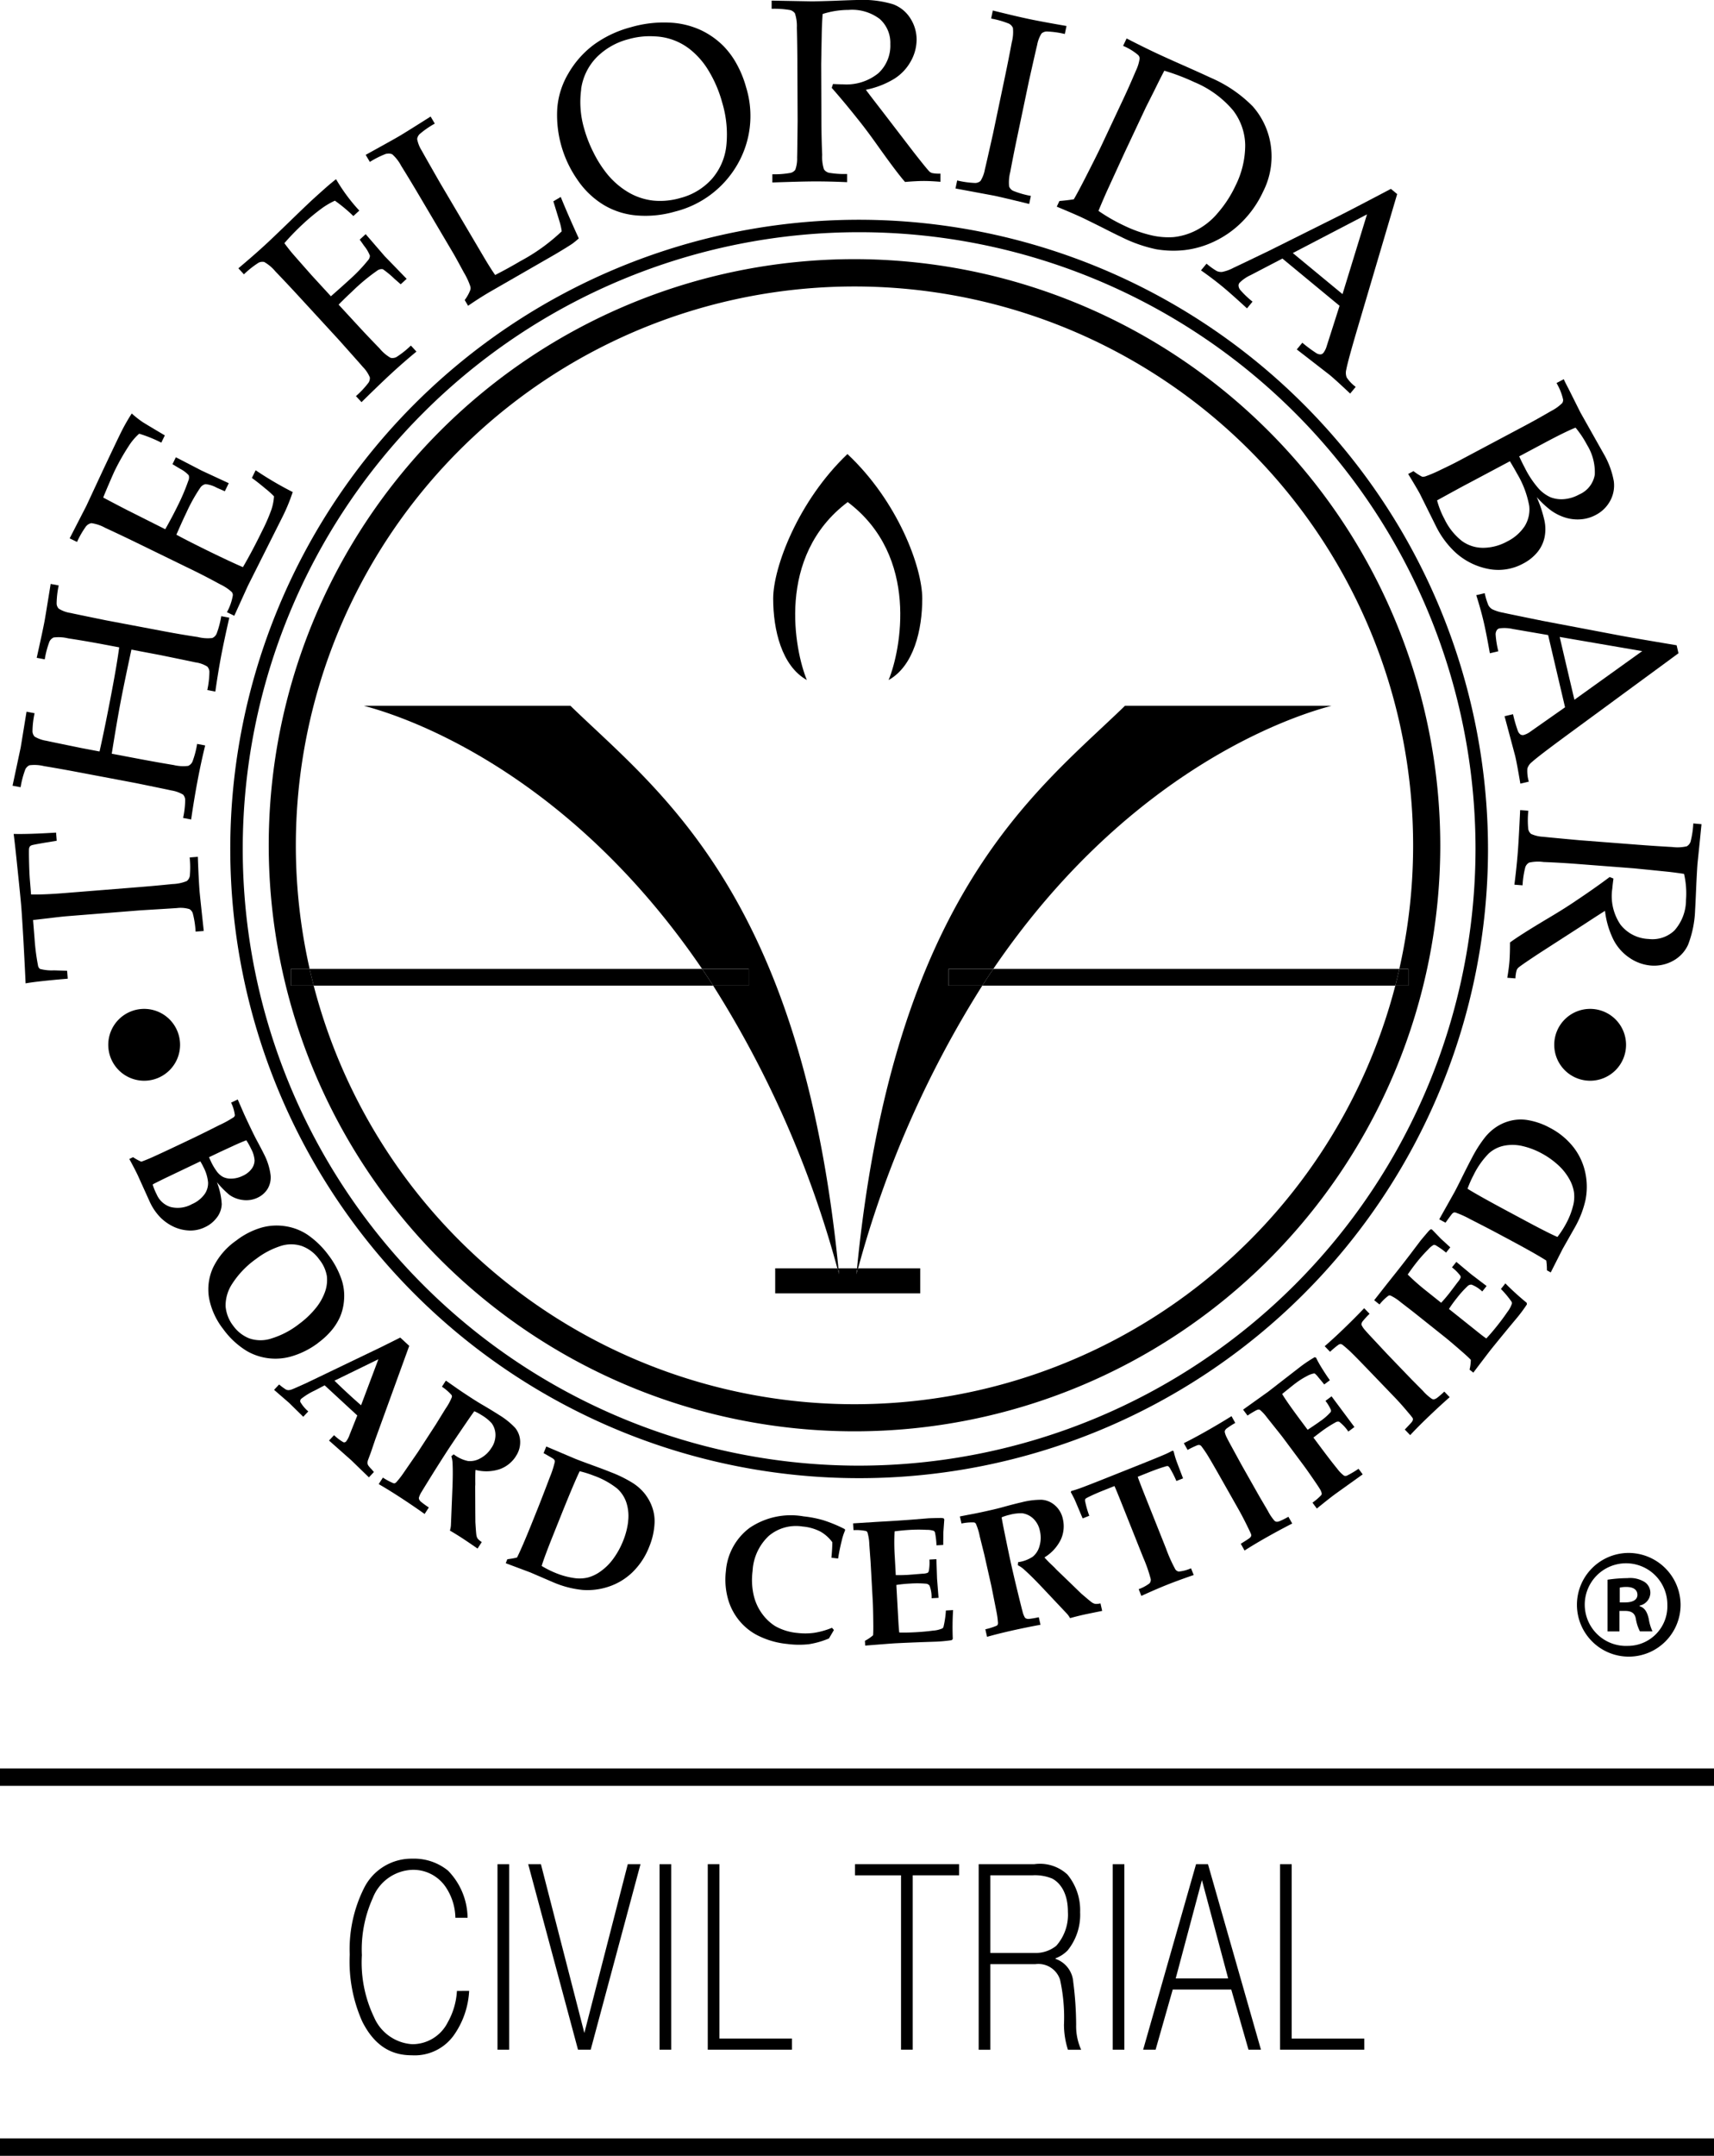 <?xml version="1.0" encoding="UTF-8"?> <svg xmlns="http://www.w3.org/2000/svg" xmlns:xlink="http://www.w3.org/1999/xlink" id="Group_413" data-name="Group 413" width="136.533" height="171.636" viewBox="0 0 136.533 171.636"><defs><clipPath id="clip-path"><rect id="Rectangle_143" data-name="Rectangle 143" width="136.533" height="171.636" fill="none"></rect></clipPath></defs><g id="Group_412" data-name="Group 412" clip-path="url(#clip-path)"><path id="Path_3483" data-name="Path 3483" d="M33.376,233.456a1.875,1.875,0,0,0,.374-1.05,5.765,5.765,0,0,0-.383-1.748,7.166,7.166,0,0,0,1,1.013,2.336,2.336,0,0,0,1.089.406,2.074,2.074,0,0,0,1.155-.189,1.862,1.862,0,0,0,.793-.7,1.778,1.778,0,0,0,.236-1.11,5.026,5.026,0,0,0-.538-1.681q-.13-.273-.6-1.146-.183-.347-.479-.967t-.493-1.052l-.379-.87c-.042-.1-.085-.2-.129-.289l-.526.251a3.167,3.167,0,0,1,.3,1,.258.258,0,0,1-.089.157,8.622,8.622,0,0,1-1.184.649q-1.367.69-2.02,1-2.44,1.165-3.377,1.581-.456.2-.784.313a3.823,3.823,0,0,1-.654-.358l-.3.143q.432.791.672,1.294l.95,2.1A4.4,4.4,0,0,0,28.9,233.5a3.791,3.791,0,0,0,1.046.716,3.245,3.245,0,0,0,1.208.288,2.625,2.625,0,0,0,1.268-.27,2.433,2.433,0,0,0,.953-.782m-1-1.829a2.415,2.415,0,0,1-.99.777,2.338,2.338,0,0,1-1.706.232,1.784,1.784,0,0,1-1.11-1,4.813,4.813,0,0,1-.322-.79c.084-.051.138-.081.159-.091l.748-.372,2.89-1.379a4.632,4.632,0,0,1,.254.465,3.273,3.273,0,0,1,.364,1.212,1.531,1.531,0,0,1-.285.943m.359-2.951.908-.433.99-.457q.6-.279,1.075-.46a6.165,6.165,0,0,1,.394.711,2.206,2.206,0,0,1,.263.9,1.149,1.149,0,0,1-.24.67,1.778,1.778,0,0,1-.693.544,2.166,2.166,0,0,1-.868.228,1.45,1.45,0,0,1-.7-.127,1.487,1.487,0,0,1-.522-.466,4.573,4.573,0,0,1-.443-.748Z" transform="translate(-16.087 -136.537)"></path><path id="Path_3484" data-name="Path 3484" d="M51.24,259.07a6.077,6.077,0,0,0,1.05-.977,4.6,4.6,0,0,0,.677-1.076,4.168,4.168,0,0,0,.319-1.339,4.091,4.091,0,0,0-.167-1.544,6.819,6.819,0,0,0-1.07-2.031,7.023,7.023,0,0,0-1.688-1.638,4.376,4.376,0,0,0-1.692-.658,4.477,4.477,0,0,0-1.951.1,6.034,6.034,0,0,0-2.023,1.036,5.572,5.572,0,0,0-1.85,2.17,4.16,4.16,0,0,0-.311,2.407,5.738,5.738,0,0,0,1.131,2.471,6.486,6.486,0,0,0,1.9,1.756,4.558,4.558,0,0,0,3.446.438,6.594,6.594,0,0,0,2.231-1.109m-3.725-.345a2.768,2.768,0,0,1-1.785-.005,2.888,2.888,0,0,1-1.265-.99,2.929,2.929,0,0,1-.616-1.563,3.154,3.154,0,0,1,.539-1.81,7.192,7.192,0,0,1,1.908-1.973,6.43,6.43,0,0,1,1.858-.989,2.709,2.709,0,0,1,1.753-.031,2.955,2.955,0,0,1,1.408,1.08,2.863,2.863,0,0,1,.6,1.313,2.791,2.791,0,0,1-.148,1.264,4.372,4.372,0,0,1-.752,1.313,7.209,7.209,0,0,1-1.316,1.244,6.772,6.772,0,0,1-2.187,1.147" transform="translate(-25.881 -152.173)"></path><path id="Path_3485" data-name="Path 3485" d="M63.606,281.719l.339-1,2.714-7.472-.717-.661-1.525.761-4.385,2.107q-1.245.6-1.672.8-.917.415-1.072.468a.805.805,0,0,1-.257.05.474.474,0,0,1-.2-.052,4.9,4.9,0,0,1-.538-.4l-.4.429,1.192,1.032,1.131,1.111.4-.428a2.9,2.9,0,0,1-.636-.759.261.261,0,0,1,.081-.249,5.414,5.414,0,0,1,1.069-.653l.791-.414,2.6,2.4-.611,1.531a1.844,1.844,0,0,1-.274.53.21.21,0,0,1-.214.074,3.937,3.937,0,0,1-.753-.567l-.4.428,1.806,1.6,1.37,1.331.4-.428c-.088-.1-.155-.178-.2-.231a2.029,2.029,0,0,1-.263-.309.414.414,0,0,1-.046-.157.7.7,0,0,1,.028-.223Zm-.784-3.743q-.475-.409-1.057-.947-.6-.555-1.063-1.01l3.5-1.708Z" transform="translate(-34.06 -166.096)"></path><path id="Path_3486" data-name="Path 3486" d="M88.122,287.378a1.96,1.96,0,0,0,.346-1.226,1.761,1.761,0,0,0-.408-1.049,6.127,6.127,0,0,0-1.268-1.013q-.466-.3-1.2-.735-.449-.255-1.054-.648-.708-.461-1.086-.725-.771-.54-.9-.626l-.314.483a3.83,3.83,0,0,1,.772.669.261.261,0,0,1,.021.156,4.572,4.572,0,0,1-.506.928l-.779,1.263-1.42,2.186-1.165,1.691a6.62,6.62,0,0,1-.51.658.449.449,0,0,1-.156.133.208.208,0,0,1-.139-.007,5.086,5.086,0,0,1-.82-.441l-.336.518q.793.457,1.692,1.042,1.008.655,1.967,1.337l.336-.518a6.778,6.778,0,0,1-.645-.47.515.515,0,0,1-.127-.17.283.283,0,0,1-.02-.134,1.706,1.706,0,0,1,.216-.471q.1-.173.862-1.4.626-1,1.2-1.886.364-.56,1.483-2.2.5-.731.654-.931a3.806,3.806,0,0,1,.578.309,3.413,3.413,0,0,1,.807.65,1.6,1.6,0,0,1,.3.909,1.823,1.823,0,0,1-.333,1.067,2.334,2.334,0,0,1-.872.813,1.644,1.644,0,0,1-.985.216,2.781,2.781,0,0,1-1.137-.533l-.189.153a2.1,2.1,0,0,1,.1.621q.036.752-.016,1.992l-.117,2.88a1.737,1.737,0,0,1-.08.425q.47.273.931.572.4.258,1.27.859l.337-.518a1.333,1.333,0,0,1-.333-.283.734.734,0,0,1-.095-.27q-.03-.169-.082-1.035,0-.059-.007-.835l-.008-1.942c0-.05,0-.1.006-.154s0-.211,0-.473,0-.514.021-.751a3.417,3.417,0,0,0,1.932-.061,2.538,2.538,0,0,0,1.276-1.016" transform="translate(-47.035 -171.437)"></path><path id="Path_3487" data-name="Path 3487" d="M114.266,298.624a3.95,3.95,0,0,0-1-.925,10.013,10.013,0,0,0-1.75-.866q-.49-.2-1.315-.5-1.144-.416-1.551-.581l-2.3-.975-.212.528q.655.369.752.438a.347.347,0,0,1,.127.142.247.247,0,0,1,.014.112,7.629,7.629,0,0,1-.389,1.206q-.636,1.675-.981,2.535l-.429,1.069q-.788,1.961-1.209,2.807a4.859,4.859,0,0,1-.557.109c-.1.014-.177.025-.219.033l-.125.313,1.949.73,1.875.806a7.852,7.852,0,0,0,2.315.593,5.308,5.308,0,0,0,2.073-.268,4.957,4.957,0,0,0,1.883-1.143,5.7,5.7,0,0,0,1.339-2.042,5.621,5.621,0,0,0,.423-1.919,3.357,3.357,0,0,0-.159-1.123,3.636,3.636,0,0,0-.556-1.075m-1.392,2.135a5.989,5.989,0,0,1-.393,1.511,6.426,6.426,0,0,1-.794,1.444,4.409,4.409,0,0,1-1.007,1,3.112,3.112,0,0,1-1.007.488,2.9,2.9,0,0,1-1.008.057,6.1,6.1,0,0,1-1.578-.422,7.517,7.517,0,0,1-1.1-.554q.185-.644.964-2.584l.6-1.5q1.028-2.558,1.463-3.457a8.332,8.332,0,0,1,1.118.351,6.518,6.518,0,0,1,1.857,1.018,2.576,2.576,0,0,1,.762,1.184,3.488,3.488,0,0,1,.118,1.459" transform="translate(-62.836 -179.614)"></path><path id="Path_3488" data-name="Path 3488" d="M155.778,309.255a8.97,8.97,0,0,0-1.64-.327,5.848,5.848,0,0,0-4.313.924,4.75,4.75,0,0,0-1.876,3.425,5.713,5.713,0,0,0,.23,2.436,4.7,4.7,0,0,0,.784,1.452,4.61,4.61,0,0,0,1.37,1.165,6.612,6.612,0,0,0,2.508.756,7.154,7.154,0,0,0,1.717.02,6.839,6.839,0,0,0,1.6-.459l.394-.67-.153-.179a6.282,6.282,0,0,1-1.414.4,5.275,5.275,0,0,1-1.336.011,4.4,4.4,0,0,1-1.765-.538,3.773,3.773,0,0,1-1-.922,4.035,4.035,0,0,1-.708-1.483,5.443,5.443,0,0,1-.1-2,4.112,4.112,0,0,1,1.289-2.784,3.358,3.358,0,0,1,2.684-.747,3.8,3.8,0,0,1,1.431.405,3.021,3.021,0,0,1,.945.845q0,.467-.07,1.236l.532.061q.1-.667.294-1.444a4.406,4.406,0,0,1,.263-.8l-.023-.094a11.053,11.053,0,0,0-1.648-.688" transform="translate(-90.125 -188.202)"></path><path id="Path_3489" data-name="Path 3489" d="M181.337,316.7a7.513,7.513,0,0,1-.189,1.291.259.259,0,0,1-.082.131,2.223,2.223,0,0,1-.763.183q-.624.084-1.363.125-.761.042-1.318.024-.041-.353-.068-.845l-.163-2.941a10.316,10.316,0,0,1,1.106-.111,8.033,8.033,0,0,1,1.231.009.4.4,0,0,1,.308.159,2.587,2.587,0,0,1,.16,1l.556-.031-.12-1.533-.052-1.545-.556.031a3.658,3.658,0,0,1-.047.9.264.264,0,0,1-.091.153,1.243,1.243,0,0,1-.432.073q-.977.082-1.135.091c-.338.019-.663.026-.974.019l-.08-1.449a17.534,17.534,0,0,1-.016-2.033q.634-.085,1.243-.119a12.045,12.045,0,0,1,1.333,0,1.608,1.608,0,0,1,.554.082.258.258,0,0,1,.091.136,6.5,6.5,0,0,1,.118,1.013l.535-.03q.011-.908.012-1.014l.074-1.017-.053-.088a1.009,1.009,0,0,0-.229-.03c-.5.009-.839.018-1,.028l-1.391.113q-1.152.084-2.092.137-.432.023-.906.053l-1.591.1.03.54a3.783,3.783,0,0,1,1,.071.231.231,0,0,1,.109.1,3.736,3.736,0,0,1,.15.963q.086,1.183.1,1.365l.175,3.155q.03.547.042,1.756.009.66-.016.958a3.4,3.4,0,0,1-.65.443l.021.379q2.124-.167,2.289-.176.618-.036,2.252-.1l1.106-.037a12.043,12.043,0,0,0,1.247-.118l.084-.1a21.994,21.994,0,0,1,.024-2.295Z" transform="translate(-105.989 -188.482)"></path><path id="Path_3490" data-name="Path 3490" d="M206.488,313.908a.714.714,0,0,1-.26-.12q-.142-.1-.8-.663-.045-.04-.6-.579l-1.4-1.35c-.036-.035-.071-.072-.106-.112s-.148-.15-.339-.331-.366-.361-.523-.539a3.426,3.426,0,0,0,1.306-1.426,2.541,2.541,0,0,0,.163-1.623,1.96,1.96,0,0,0-.636-1.1,1.764,1.764,0,0,0-1.036-.441,6.14,6.14,0,0,0-1.61.2q-.543.122-1.366.348-.5.144-1.2.3-.825.186-1.277.271-.926.175-1.08.21l.127.562a3.831,3.831,0,0,1,1.017-.085.259.259,0,0,1,.126.094,4.644,4.644,0,0,1,.312,1.011l.359,1.439.573,2.544.4,2.014a6.738,6.738,0,0,1,.115.824.465.465,0,0,1-.013.205.211.211,0,0,1-.1.095,5.116,5.116,0,0,1-.888.279l.136.6q.881-.249,1.927-.484,1.173-.265,2.33-.475l-.136-.6a6.89,6.89,0,0,1-.788.134.516.516,0,0,1-.21-.029.278.278,0,0,1-.109-.08,1.718,1.718,0,0,1-.187-.484q-.056-.189-.4-1.6-.28-1.148-.511-2.176-.147-.652-.544-2.6-.175-.867-.21-1.118a3.758,3.758,0,0,1,.624-.2,3.41,3.41,0,0,1,1.029-.123,1.6,1.6,0,0,1,.862.419,1.829,1.829,0,0,1,.532.984,2.333,2.333,0,0,1-.027,1.192,1.644,1.644,0,0,1-.533.856,2.78,2.78,0,0,1-1.176.441l-.023.243a2.117,2.117,0,0,1,.517.359q.564.5,1.415,1.4l1.98,2.1a1.723,1.723,0,0,1,.249.354q.523-.146,1.06-.268.463-.1,1.5-.309l-.136-.6a1.3,1.3,0,0,1-.434.041" transform="translate(-119.262 -186.22)"></path><path id="Path_3491" data-name="Path 3491" d="M226.952,305.263a.416.416,0,0,1-.291-.174,11.828,11.828,0,0,1-.747-1.669l-1.558-3.907q-.621-1.559-.693-1.8l.913-.364q.734-.292,1.279-.449a.478.478,0,0,1,.223-.036.724.724,0,0,1,.195.248,8.48,8.48,0,0,1,.47.939l.53-.211q-.53-1.383-.544-1.439-.107-.3-.208-.725l-.089-.04c-.191.1-.383.2-.575.282q-.534.236-2.142.877l-2.577,1.027q-1.563.623-2.119.822-.343.121-.656.208l-.032.088q.178.315.311.594.074.168.633,1.494l.53-.211a7.114,7.114,0,0,1-.313-1.063.48.48,0,0,1-.014-.258c.012-.03.086-.08.222-.15q.506-.253,1.195-.529l.913-.364q.095.181.732,1.78l1.558,3.907a11.744,11.744,0,0,1,.6,1.718.439.439,0,0,1-.091.338,3.3,3.3,0,0,1-.868.467l.213.535q1.156-.529,2.061-.89.847-.338,2.108-.772l-.213-.535a3.175,3.175,0,0,1-.956.257" transform="translate(-133.034 -180.141)"></path><path id="Path_3492" data-name="Path 3492" d="M248.959,296.97a.518.518,0,0,1-.222.029.283.283,0,0,1-.156-.086,3.916,3.916,0,0,1-.523-.785l-.652-1.108-1.394-2.462q-.066-.117-.893-1.633-.243-.443-.321-.609a1.706,1.706,0,0,1-.165-.431.239.239,0,0,1,.009-.138.481.481,0,0,1,.124-.159,6.669,6.669,0,0,1,.7-.454l-.3-.538q-.951.595-2.045,1.214-.975.553-1.753.936l.3.538a7.183,7.183,0,0,1,.786-.377.349.349,0,0,1,.184-.011.309.309,0,0,1,.126.09,9.2,9.2,0,0,1,.622.931q.209.341.9,1.558l1.446,2.553q.353.625.721,1.384c.169.345.262.546.277.6a.221.221,0,0,1,0,.13.4.4,0,0,1-.132.163q-.086.073-.693.45l.3.538q.73-.469,1.692-1.015,1.106-.626,2.106-1.135l-.305-.538a6.236,6.236,0,0,1-.735.364" transform="translate(-147.067 -175.848)"></path><path id="Path_3493" data-name="Path 3493" d="M261.731,286.009a.326.326,0,0,1-.211,0,2.619,2.619,0,0,1-.553-.565q-.431-.515-1.426-1.849l-.465-.625q.308-.238.435-.333a10,10,0,0,1,1.34-.885.346.346,0,0,1,.278-.04,3.393,3.393,0,0,1,.727.781l.485-.362-1.821-2.444-.485.362a3.356,3.356,0,0,1,.418.687.216.216,0,0,1-.008.207,4.388,4.388,0,0,1-.851.74q-.248.184-.98.668l-.584-.783q-1.089-1.462-1.445-2.066.147-.124.563-.458t.51-.4a6.1,6.1,0,0,1,.894-.566,1.812,1.812,0,0,1,.558-.211.133.133,0,0,1,.091.019,1.566,1.566,0,0,1,.254.272q.379.451.479.584l.452-.336q-.272-.376-.6-.9t-.5-.894l-.109-.042a11.7,11.7,0,0,0-1.1.729l-2.616,2.028-1.988,1.42.353.472a7.214,7.214,0,0,1,.7-.423.517.517,0,0,1,.2-.057.226.226,0,0,1,.122.054,3.547,3.547,0,0,1,.518.568q1.166,1.461,1.225,1.539l1.737,2.332q.223.3.705,1t.562.846a.894.894,0,0,1,.141.351.211.211,0,0,1-.037.123,4.526,4.526,0,0,1-.7.6l.348.468q.985-.8,1.455-1.146L263,285.9l-.331-.445a7.663,7.663,0,0,1-.935.552" transform="translate(-154.451 -168.519)"></path><path id="Path_3494" data-name="Path 3494" d="M279,273.767a.516.516,0,0,1-.207.083.286.286,0,0,1-.172-.045,3.887,3.887,0,0,1-.7-.63l-.906-.912-1.962-2.04q-.092-.1-1.27-1.36-.345-.369-.462-.51a1.7,1.7,0,0,1-.266-.377.227.227,0,0,1-.026-.136.485.485,0,0,1,.081-.186,6.68,6.68,0,0,1,.562-.613l-.429-.445q-.773.812-1.68,1.684-.808.776-1.465,1.341l.428.446a7.036,7.036,0,0,1,.668-.56.342.342,0,0,1,.175-.056.307.307,0,0,1,.144.056,9.39,9.39,0,0,1,.834.748q.287.28,1.256,1.286l2.035,2.115q.5.517,1.041,1.162.374.439.418.514a.215.215,0,0,1,.03.127.4.4,0,0,1-.087.191q-.065.091-.561.607l.429.445q.59-.636,1.388-1.4.916-.881,1.758-1.622l-.429-.445a6.3,6.3,0,0,1-.622.535" transform="translate(-164.576 -162.444)"></path><path id="Path_3495" data-name="Path 3495" d="M290.633,254.826l-.351.441a7.518,7.518,0,0,1,.836,1,.257.257,0,0,1,.043.148,2.193,2.193,0,0,1-.371.691q-.353.522-.815,1.1-.474.595-.859,1-.29-.2-.675-.512l-2.3-1.836a10.357,10.357,0,0,1,.654-.9,8.092,8.092,0,0,1,.826-.912.4.4,0,0,1,.323-.124,2.59,2.59,0,0,1,.85.545l.347-.436-1.224-.931-1.186-.99-.347.435a3.668,3.668,0,0,1,.638.631.265.265,0,0,1,.054.17,1.236,1.236,0,0,1-.233.371q-.59.785-.688.907-.316.4-.634.74l-1.134-.905a17.544,17.544,0,0,1-1.529-1.342q.359-.529.74-1.006a11.714,11.714,0,0,1,.89-.992,1.625,1.625,0,0,1,.429-.359.26.26,0,0,1,.161.023,6.446,6.446,0,0,1,.835.587l.335-.419-.748-.684-.709-.733-.1-.02a1.021,1.021,0,0,0-.174.152q-.493.573-.648.767l-.842,1.113q-.7.916-1.291,1.652l-.564.71-.985,1.254.423.338a3.779,3.779,0,0,1,.716-.7.23.23,0,0,1,.147-.015,3.71,3.71,0,0,1,.818.529q.941.724,1.083.838l2.471,1.969q.428.342,1.338,1.137c.333.289.567.505.7.65a3.413,3.413,0,0,1-.1.781l.3.237q1.29-1.7,1.393-1.826.386-.483,1.425-1.747l.709-.85a12.045,12.045,0,0,0,.741-1.008l-.016-.128a21.852,21.852,0,0,1-1.7-1.545" transform="translate(-170.722 -152.645)"></path><path id="Path_3496" data-name="Path 3496" d="M305.123,234.451a5.305,5.305,0,0,0-.039-2.09,4.969,4.969,0,0,0-.929-2,5.714,5.714,0,0,0-1.884-1.554,5.6,5.6,0,0,0-1.861-.631,3.388,3.388,0,0,0-1.134.035,3.64,3.64,0,0,0-1.129.435,3.944,3.944,0,0,0-1.029.895,9.993,9.993,0,0,0-1.052,1.644q-.25.466-.644,1.253-.539,1.091-.747,1.478l-1.221,2.174.5.269q.438-.61.518-.7a.346.346,0,0,1,.155-.111.245.245,0,0,1,.113,0,7.568,7.568,0,0,1,1.156.518q1.6.815,2.412,1.253l1.015.544q1.863,1,2.657,1.51a4.75,4.75,0,0,1,.048.565c0,.1.005.178.009.221l.3.159.94-1.857,1.006-1.774a7.87,7.87,0,0,0,.843-2.236m-.993.492a6.068,6.068,0,0,1-.592,1.522,7.591,7.591,0,0,1-.671,1.029q-.62-.255-2.463-1.242l-1.422-.762q-2.431-1.3-3.277-1.833a8.367,8.367,0,0,1,.472-1.072,6.529,6.529,0,0,1,1.216-1.735,2.58,2.58,0,0,1,1.26-.626,3.468,3.468,0,0,1,1.463.043,6,6,0,0,1,1.459.555,6.422,6.422,0,0,1,1.348.949,4.4,4.4,0,0,1,.887,1.11,3.1,3.1,0,0,1,.375,1.055,2.9,2.9,0,0,1-.054,1.008" transform="translate(-178.808 -139.015)"></path><path id="Path_3497" data-name="Path 3497" d="M101.457,52.811a46.661,46.661,0,1,0,46.661,46.661,46.714,46.714,0,0,0-46.661-46.661m44.118,56.509v1.33h-1.039a44.507,44.507,0,0,1-86.159,0H56.562v-1.33h1.493a44.5,44.5,0,1,1,86.8,0Z" transform="translate(-33.389 -32.179)"></path><path id="Path_3498" data-name="Path 3498" d="M97.044,44.785a50.094,50.094,0,1,0,50.095,50.094A50.151,50.151,0,0,0,97.044,44.785m0,99.191a49.1,49.1,0,1,1,49.1-49.1,49.153,49.153,0,0,1-49.1,49.1" transform="translate(-28.608 -27.289)"></path><path id="Path_3499" data-name="Path 3499" d="M6,180.638a3.614,3.614,0,0,1-1.124-.115.446.446,0,0,1-.158-.3,16.926,16.926,0,0,1-.268-2.076l-.121-1.515,1.712-.2q.506-.06.933-.1l5.922-.473q2.676-.162,2.889-.179a2.412,2.412,0,0,1,1,.083.613.613,0,0,1,.267.335,7.27,7.27,0,0,1,.224,1.458l.65-.052q-.3-2.768-.334-3.165-.073-.915-.138-2.741l-.65.052a7.212,7.212,0,0,1,.011,1.478.683.683,0,0,1-.239.4,3.271,3.271,0,0,1-1.136.239q-1.307.135-2.689.246l-5.943.475q-1.655.132-2.639.109l-.1-1.24q-.04-.508-.059-1.387t0-1.024a.407.407,0,0,1,.068-.174.343.343,0,0,1,.166-.1q.12-.04,1-.192l.97-.159-.052-.65q-2.23.137-3.378.106.107.83.293,2.647.262,2.505.317,3.2.051.641.164,2.565.129,2.373.176,3.485.928-.168,3.357-.371l-.05-.63Z" transform="translate(-1.695 -103.384)"></path><path id="Path_3500" data-name="Path 3500" d="M3.576,133.758a.693.693,0,0,1,.33-.322,3.206,3.206,0,0,1,1.154.067q1.307.216,2.669.474l4.636.876q2.626.536,2.834.588a2.62,2.62,0,0,1,.943.334.669.669,0,0,1,.167.4,7.2,7.2,0,0,1-.166,1.455l.641.121q.222-1.556.517-3.12.271-1.433.6-2.773l-.641-.121a7.3,7.3,0,0,1-.379,1.428.679.679,0,0,1-.335.321,3.242,3.242,0,0,1-1.156-.068q-1.294-.213-2.653-.47l-2.278-.431q.392-2.458.691-4.042.274-1.453.875-4.245l2.278.43q2.62.537,2.827.586a2.332,2.332,0,0,1,.94.334.669.669,0,0,1,.168.4,7.222,7.222,0,0,1-.169,1.468l.641.121q.2-1.415.443-2.728.233-1.232.669-3.154l-.641-.121a7.23,7.23,0,0,1-.377,1.416.679.679,0,0,1-.336.324,3.224,3.224,0,0,1-1.157-.08q-1.3-.193-2.662-.451l-4.637-.876q-2.636-.537-2.834-.588a2.411,2.411,0,0,1-.941-.343.614.614,0,0,1-.169-.393,7.238,7.238,0,0,1,.166-1.456L5.593,119q-.427,2.639-.483,2.939-.151.8-.629,2.943l.641.121a7.212,7.212,0,0,1,.377-1.42.688.688,0,0,1,.331-.319,3.221,3.221,0,0,1,1.154.068q1.313.2,2.675.454l1.393.263q-.176,1.316-.587,3.49-.536,2.836-.979,4.8l-1.393-.263q-2.638-.539-2.836-.588a2.617,2.617,0,0,1-.944-.334.667.667,0,0,1-.168-.4,7.23,7.23,0,0,1,.167-1.461l-.641-.121-.464,2.839-.65,3.053.641.121a7.248,7.248,0,0,1,.379-1.428" transform="translate(-1.557 -72.51)"></path><path id="Path_3501" data-name="Path 3501" d="M15.543,93.227a.694.694,0,0,1,.4-.224,3.213,3.213,0,0,1,1.094.37q1.2.553,2.448,1.16l4.677,2.28q.879.429,2.06,1.073a3.591,3.591,0,0,1,.9.6.378.378,0,0,1,.085.268,4.2,4.2,0,0,1-.47,1.337l.586.286q1.049-2.313,1.107-2.433L31.164,92.5a14.319,14.319,0,0,0,.813-1.974,27.626,27.626,0,0,1-2.952-1.735l-.3.614q.381.265,1.1.864a6.419,6.419,0,0,1,.663.6,4.3,4.3,0,0,1-.2,1.036,14.3,14.3,0,0,1-.734,1.693q-.8,1.638-1.542,2.907-.9-.383-2.6-1.21-1.8-.88-2.7-1.373.5-1.15.8-1.764a13.277,13.277,0,0,1,1.1-1.972.665.665,0,0,1,.423-.288,2.348,2.348,0,0,1,.9.288l.636.277.313-.642-2.158-1-1.884-.976-.174-.085-.268.55.615.368a2.443,2.443,0,0,1,.68.513.62.62,0,0,1-.037.447,16.284,16.284,0,0,1-.807,1.91q-.438.9-1.026,1.939l-3.069-1.542q-.877-.451-1.873-.981.133-.343.468-1.122t.441-1a18.3,18.3,0,0,1,1.13-1.991,4.628,4.628,0,0,1,.825-.97,10.887,10.887,0,0,1,1.763.712l.281-.577q-1.752-1.037-1.826-1.1a7.921,7.921,0,0,1-.809-.644,15.4,15.4,0,0,0-.936,1.665q-.438.9-1.381,2.9l-1.3,2.791-1.329,2.585.586.286a7.238,7.238,0,0,1,.743-1.277" transform="translate(-8.661 -51.352)"></path><path id="Path_3502" data-name="Path 3502" d="M50.205,43.177a.7.7,0,0,1,.457-.061,3.212,3.212,0,0,1,.885.743q.919.955,1.857,1.974L56.6,49.308q1.786,2,1.921,2.165a2.6,2.6,0,0,1,.557.831.665.665,0,0,1-.107.423,7.154,7.154,0,0,1-1,1.068l.442.48q1.58-1.551,2.429-2.33.946-.87,1.947-1.694l-.442-.481a7.317,7.317,0,0,1-1.153.916.685.685,0,0,1-.464.06,3.178,3.178,0,0,1-.882-.755q-.921-.941-1.859-1.962L56.59,46.512q.536-.547,1.068-1.038a15.513,15.513,0,0,1,2.026-1.683.576.576,0,0,1,.43-.1,7.608,7.608,0,0,1,.928.768l.494.432.473-.434L60.266,42.66,58.745,40.9l-.473.435.368.52a2.887,2.887,0,0,1,.444.763.6.6,0,0,1-.168.382,12.854,12.854,0,0,1-1.434,1.5q-.646.594-1.507,1.345L54.446,44.18q-1.362-1.541-1.54-1.75-.309-.366-.636-.812a19.233,19.233,0,0,1,1.486-1.533,16.58,16.58,0,0,1,1.39-1.161,6.119,6.119,0,0,1,1.148-.688,12.226,12.226,0,0,1,1.471,1.223l.473-.434a14.215,14.215,0,0,1-1.852-2.5q-.4.308-.86.715t-1.013.91Q54,38.624,52.58,40t-1.989,1.89q-.8.732-1.985,1.729l.442.48a7.3,7.3,0,0,1,1.157-.918" transform="translate(-29.617 -22.258)"></path><path id="Path_3503" data-name="Path 3503" d="M76.217,26.735a.693.693,0,0,1,.46.036,3.2,3.2,0,0,1,.71.912q.7,1.125,1.405,2.318l2.789,4.72q.135.228.8,1.456a5.648,5.648,0,0,1,.518,1.114.492.492,0,0,1,0,.273,3.256,3.256,0,0,1-.448.81l.269.457q.833-.575,1.676-1.074l5.234-3.009q.949-.561,1.389-.856a6.558,6.558,0,0,0,.519-.425q-.859-1.874-1.438-3.3l-.588.347.51,1.665a4.679,4.679,0,0,1,.156.725,15.046,15.046,0,0,1-3.282,2.365q-.983.581-2.02,1.111-.387-.553-.93-1.474l-3.483-5.9q-1.336-2.336-1.429-2.518a2.608,2.608,0,0,1-.371-.929.673.673,0,0,1,.19-.39,7.227,7.227,0,0,1,1.214-.842l-.332-.563q-1.922,1.219-2.484,1.551-.509.3-2.688,1.5l.332.562a7.226,7.226,0,0,1,1.323-.657" transform="translate(-45.433 -14.486)"></path><path id="Path_3504" data-name="Path 3504" d="M115.193,17.089a6.8,6.8,0,0,0,2.076,2,6.078,6.078,0,0,0,2.676.853,8.434,8.434,0,0,0,3.017-.307,7.95,7.95,0,0,0,4.994-3.775,7.718,7.718,0,0,0,.677-6.133,8.42,8.42,0,0,0-.764-1.872,6.517,6.517,0,0,0-1.035-1.4,6.406,6.406,0,0,0-1.8-1.268,6.625,6.625,0,0,0-2.514-.6,9.361,9.361,0,0,0-3.074.37,8.837,8.837,0,0,0-2.972,1.412,7.588,7.588,0,0,0-2,2.272,6.38,6.38,0,0,0-.882,2.8,8.99,8.99,0,0,0,1.6,5.646m.3-7.193A4.519,4.519,0,0,1,116.7,7.38a5.483,5.483,0,0,1,2.544-1.466,6.138,6.138,0,0,1,2.106-.231,4.816,4.816,0,0,1,3.074,1.25A6.285,6.285,0,0,1,125.514,8.2a9.951,9.951,0,0,1,1.22,2.761,8.767,8.767,0,0,1,.331,3.387,4.805,4.805,0,0,1-1.133,2.659A5.061,5.061,0,0,1,123.4,18.55a5.711,5.711,0,0,1-2.183.205,5.009,5.009,0,0,1-2.03-.7,6.378,6.378,0,0,1-1.788-1.632,9.2,9.2,0,0,1-.937-1.527,10.315,10.315,0,0,1-.719-1.843A7.5,7.5,0,0,1,115.5,9.9" transform="translate(-69.203 -2.787)"></path><path id="Path_3505" data-name="Path 3505" d="M158.812.8a.692.692,0,0,1,.379.264,3.2,3.2,0,0,1,.153,1.146q.035,1.324.041,2.71l.02,4.718q-.028,2.68-.039,2.894a2.612,2.612,0,0,1-.148.989.673.673,0,0,1-.365.241,7.185,7.185,0,0,1-1.46.113l0,.653q2.315-.08,3.293-.084,1.214-.005,2.662.06l0-.652a7.267,7.267,0,0,1-1.462-.1.682.682,0,0,1-.382-.269,3.2,3.2,0,0,1-.142-1.151q-.057-1.314-.062-2.7l-.018-4.524q.05-2.823.059-2.965.018-.479.057-1.029a6.841,6.841,0,0,1,2.058-.325,3.649,3.649,0,0,1,2.5.729,2.542,2.542,0,0,1,.834,1.99,2.989,2.989,0,0,1-.95,2.319,4.032,4.032,0,0,1-2.811.888c-.184,0-.452-.008-.806-.027l-.1.307q.976,1.106,2.056,2.466.667.822,1.542,2.051,1.573,2.215,2.241,2.975.872-.075,1.471-.078.577,0,1.349.066l0-.652a2.683,2.683,0,0,1-.672-.048.624.624,0,0,1-.184-.1q-.184-.162-1.289-1.576l-2.585-3.369q-.953-1.228-1.21-1.583a6.946,6.946,0,0,0,2.265-.876,3.841,3.841,0,0,0,1.325-1.413,3.54,3.54,0,0,0,.452-1.7,3.136,3.136,0,0,0-.5-1.7A2.764,2.764,0,0,0,167,.336,8.476,8.476,0,0,0,164.158,0q-.255,0-1.846.063-1.224.042-1.8.044L158.55.071,157.336.049l0,.652a7.326,7.326,0,0,1,1.474.1" transform="translate(-95.869 0)"></path><path id="Path_3506" data-name="Path 3506" d="M200.7,17.53l.134-.638a7.262,7.262,0,0,1-1.42-.407.677.677,0,0,1-.313-.342,3.251,3.251,0,0,1,.091-1.157q.24-1.292.525-2.649l.968-4.617q.59-2.625.644-2.822a2.608,2.608,0,0,1,.352-.936.668.668,0,0,1,.4-.16,7.2,7.2,0,0,1,1.457.2l.134-.638q-1.948-.336-2.945-.545-1.036-.217-2.925-.686l-.134.639a7.277,7.277,0,0,1,1.42.407.694.694,0,0,1,.315.337,3.211,3.211,0,0,1-.091,1.152q-.242,1.3-.526,2.659l-.969,4.618q-.588,2.616-.644,2.822a2.6,2.6,0,0,1-.352.936.67.67,0,0,1-.407.16,7.268,7.268,0,0,1-1.451-.2l-.134.638,3.093.576q.667.14,2.775.655" transform="translate(-118.717 -1.295)"></path><path id="Path_3507" data-name="Path 3507" d="M215.47,21.234q1.44.6,2,.863.387.182,1.626.8.943.483,1.507.748a11.439,11.439,0,0,0,2.8.983,8.253,8.253,0,0,0,2.238.066,7.475,7.475,0,0,0,2.343-.672,7.84,7.84,0,0,0,2.235-1.567,8.326,8.326,0,0,0,1.687-2.416,6.165,6.165,0,0,0,.6-3.762,5.984,5.984,0,0,0-1.427-3.03,10.558,10.558,0,0,0-3.365-2.285q-.757-.356-2.142-.968t-2.18-.985q-1.034-.486-2.359-1.166l-.278.591a4.475,4.475,0,0,1,1.206.736.428.428,0,0,1,.113.267,3.476,3.476,0,0,1-.316,1.01q-.526,1.238-.951,2.141l-1.767,3.759q-.347.737-1.3,2.6-.561,1.1-.911,1.7-.474.081-1.147.137Zm4.058-1.37,1.316-2.871,1.73-3.679.665-1.32q.561-1.144.8-1.583a17.278,17.278,0,0,1,2.39.909,8.1,8.1,0,0,1,3.088,2.251,4.668,4.668,0,0,1,.964,2.756,7.229,7.229,0,0,1-.772,3.235,9.338,9.338,0,0,1-1.409,2.17,5.552,5.552,0,0,1-1.774,1.412,5.133,5.133,0,0,1-1.735.513A5.931,5.931,0,0,1,223,23.513a10.289,10.289,0,0,1-2.149-.763,13.9,13.9,0,0,1-2.059-1.182q.435-1.045.734-1.7" transform="translate(-131.291 -4.781)"></path><path id="Path_3508" data-name="Path 3508" d="M247.468,44.78a3.291,3.291,0,0,1-.9.324.882.882,0,0,1-.42-.069,5.361,5.361,0,0,1-.818-.59l-.442.534q.965.679,1.73,1.31.662.547,1.933,1.716l.441-.535a7.6,7.6,0,0,1-.963-.915.609.609,0,0,1-.151-.363.339.339,0,0,1,.087-.233,3.06,3.06,0,0,1,.885-.605l2.523-1.315,4.553,3.761-1.022,3.2a1.657,1.657,0,0,1-.26.539.344.344,0,0,1-.22.13.615.615,0,0,1-.35-.1,11.289,11.289,0,0,1-1.115-.828l-.441.534,2.6,2.014q.488.4,1.651,1.5l.442-.534a3.008,3.008,0,0,1-.721-.754,1.058,1.058,0,0,1-.028-.632q.134-.708.9-3.3l3.152-10.663-.5-.415q-3.14,1.652-4.067,2.117l-5.632,2.808q-2.467,1.19-2.849,1.364m10.645-4.259-1.951,6.349L252.2,43.6Z" transform="translate(-149.219 -23.454)"></path><path id="Path_3509" data-name="Path 3509" d="M289.378,89.054a7.151,7.151,0,0,0,1.553,2.053,5.416,5.416,0,0,0,2.6,1.281,4.135,4.135,0,0,0,2.772-.439,3.622,3.622,0,0,0,1.1-.876,2.787,2.787,0,0,0,.578-1.158,3.246,3.246,0,0,0,0-1.392,10.357,10.357,0,0,0-.613-1.859,7.659,7.659,0,0,0,1.12,1.052,3.951,3.951,0,0,0,1.1.563,3.3,3.3,0,0,0,1.245.159,2.988,2.988,0,0,0,1.244-.355,2.726,2.726,0,0,0,1.142-1.121,2.551,2.551,0,0,0,.286-1.58,6.744,6.744,0,0,0-.808-2.171l-1.845-3.274-.951-1.9q-.24-.451-.38-.758l-.577.306a4.5,4.5,0,0,1,.525,1.313.431.431,0,0,1-.07.281,3.49,3.49,0,0,1-.858.619q-1.163.676-2.044,1.144l-5.422,2.882q-.459.244-1.357.67a11.1,11.1,0,0,1-1.2.515.589.589,0,0,1-.291.028,4.442,4.442,0,0,1-.676-.438l-.423.225q.7,1.151.93,1.575Zm8.73-6.771q1.563-.832,2.353-1.147a8.029,8.029,0,0,1,.917,1.376,4.148,4.148,0,0,1,.615,2.364,2.083,2.083,0,0,1-1.244,1.581,2.981,2.981,0,0,1-1.234.373,2.412,2.412,0,0,1-1.051-.153,2.858,2.858,0,0,1-.952-.7,7.648,7.648,0,0,1-1.09-1.637q-.206-.387-.452-.917Zm-6.285,3.341,3.407-1.812q.357.585.564.973a7.673,7.673,0,0,1,.977,2.587,2.528,2.528,0,0,1-.365,1.612,3.557,3.557,0,0,1-1.39,1.213,4.017,4.017,0,0,1-1.9.506,2.857,2.857,0,0,1-1.7-.538,4.9,4.9,0,0,1-1.386-1.728,6.889,6.889,0,0,1-.6-1.511q1.892-1.041,2.386-1.3" transform="translate(-174.956 -47.089)"></path><path id="Path_3510" data-name="Path 3510" d="M303.177,122.442a3.289,3.289,0,0,1-.91-.285.884.884,0,0,1-.293-.309,5.387,5.387,0,0,1-.294-.964l-.675.158q.357,1.123.584,2.089.2.836.5,2.536l.675-.158a7.609,7.609,0,0,1-.213-1.312.606.606,0,0,1,.1-.38.339.339,0,0,1,.21-.133,3.06,3.06,0,0,1,1.07.053l2.8.481,1.348,5.75-2.752,1.932a1.669,1.669,0,0,1-.533.272.351.351,0,0,1-.254-.03.617.617,0,0,1-.219-.289,11.069,11.069,0,0,1-.386-1.333l-.675.158.849,3.177q.144.616.409,2.191l.675-.158a2.993,2.993,0,0,1-.117-1.037,1.052,1.052,0,0,1,.359-.52q.537-.482,2.717-2.084l8.963-6.58-.149-.636q-3.5-.585-4.518-.776l-6.183-1.173q-2.683-.546-3.093-.638m11.052,3.053-5.4,3.872-1.173-5Z" transform="translate(-183.411 -73.658)"></path><path id="Path_3511" data-name="Path 3511" d="M322.147,166.146a7.286,7.286,0,0,1-.22,1.462.7.7,0,0,1-.293.356,3.222,3.222,0,0,1-1.155.059q-1.323-.072-2.7-.178l-4.7-.363q-2.669-.244-2.881-.274a2.591,2.591,0,0,1-.974-.228A.668.668,0,0,1,309,166.6a7.2,7.2,0,0,1,.006-1.465l-.651-.05q-.108,2.314-.183,3.29-.093,1.21-.276,2.648l.651.05a7.236,7.236,0,0,1,.22-1.449.678.678,0,0,1,.3-.359,3.2,3.2,0,0,1,1.159-.048q1.315.05,2.7.157l4.511.348q2.809.279,2.951.3.476.057,1.021.14a6.847,6.847,0,0,1,.157,2.078,3.655,3.655,0,0,1-.929,2.435,2.546,2.546,0,0,1-2.051.67,2.99,2.99,0,0,1-2.234-1.135,4.034,4.034,0,0,1-.658-2.874q.022-.274.093-.8l-.3-.125q-1.181.883-2.625,1.848-.874.6-2.169,1.371-2.335,1.389-3.147,1.993,0,.875-.042,1.471-.045.576-.175,1.339l.651.05a2.7,2.7,0,0,1,.1-.665.608.608,0,0,1,.116-.175q.176-.17,1.674-1.157l3.568-2.3q1.3-.852,1.676-1.079a6.935,6.935,0,0,0,.69,2.329,3.84,3.84,0,0,0,1.3,1.435,3.539,3.539,0,0,0,1.663.589,3.135,3.135,0,0,0,1.73-.357,2.766,2.766,0,0,0,1.231-1.291,8.475,8.475,0,0,0,.564-2.805q.02-.254.088-1.844.057-1.222.1-1.8l.2-1.949q.08-.812.12-1.208Z" transform="translate(-187.263 -100.588)"></path><path id="Path_3512" data-name="Path 3512" d="M27.8,208.461a2.86,2.86,0,1,0-2.859,2.86,2.859,2.859,0,0,0,2.859-2.86" transform="translate(-13.456 -125.279)"></path><path id="Path_3513" data-name="Path 3513" d="M322.627,208.461a2.86,2.86,0,1,0-2.859,2.86,2.859,2.859,0,0,0,2.859-2.86" transform="translate(-193.1 -125.279)"></path><path id="Path_3514" data-name="Path 3514" d="M94.4,197.455H63.138q.152.669.322,1.33H95.28c-.291-.451-.584-.9-.88-1.33" transform="translate(-38.472 -120.314)"></path><path id="Path_3515" data-name="Path 3515" d="M59.317,197.455v1.33h1.815q-.171-.66-.322-1.33Z" transform="translate(-36.143 -120.314)"></path><path id="Path_3516" data-name="Path 3516" d="M200.287,198.785h32.9q.172-.661.322-1.33H201.167c-.3.434-.588.879-.88,1.33" transform="translate(-122.04 -120.314)"></path><path id="Path_3517" data-name="Path 3517" d="M285.541,198.785v-1.33h-.717q-.152.669-.322,1.33Z" transform="translate(-173.354 -120.314)"></path><path id="Path_3518" data-name="Path 3518" d="M104.846,166.109h-2.833a82.325,82.325,0,0,1,9.892,22.506h.087c-2.955-29.853-14.391-38.033-21.349-44.787H74.187c4.915,1.3,16.945,6.262,26.946,20.951h3.713Z" transform="translate(-45.204 -87.638)"></path><path id="Path_3519" data-name="Path 3519" d="M146.872,198.785v-1.33h-3.713c.3.434.588.879.88,1.33Z" transform="translate(-87.23 -120.314)"></path><path id="Path_3520" data-name="Path 3520" d="M184.724,166.109H182.03v-1.33H185.6c10-14.689,22.028-19.649,26.944-20.951H196.092c-6.957,6.754-18.393,14.934-21.347,44.787h.087a82.338,82.338,0,0,1,9.891-22.506" transform="translate(-106.477 -87.638)"></path><path id="Path_3521" data-name="Path 3521" d="M193.394,198.785h2.693c.291-.451.584-.9.88-1.33h-3.573Z" transform="translate(-117.84 -120.314)"></path><path id="Path_3522" data-name="Path 3522" d="M163.565,92.532c-3.929,3.741-5.914,9.027-5.914,11.507s.672,5.362,2.682,6.484c-.959-2.322-2.49-9.847,3.255-14.169,5.747,4.322,4.216,11.847,3.257,14.169,2.01-1.122,2.681-4,2.681-6.484s-1.939-7.744-5.96-11.507" transform="translate(-96.061 -56.382)"></path><path id="Path_3523" data-name="Path 3523" d="M163.011,258.469h-4.95v1.994h11.555v-1.994h-4.949c-.045.158-.091.312-.135.471.015-.159.032-.313.047-.471H163.1c.016.157.033.312.048.471-.044-.159-.09-.313-.134-.471" transform="translate(-96.311 -157.492)"></path><path id="Path_3524" data-name="Path 3524" d="M170.866,258.94c-.015-.159-.032-.313-.048-.471h-.087c.045.158.09.312.134.471" transform="translate(-104.031 -157.492)"></path><path id="Path_3525" data-name="Path 3525" d="M174.758,258.469h-.087c-.016.157-.032.312-.047.471.044-.159.09-.313.134-.471" transform="translate(-106.403 -157.492)"></path><path id="Path_3526" data-name="Path 3526" d="M330.323,323.84v-.049a1.062,1.062,0,0,0,.854-.979,1.035,1.035,0,0,0-.426-.879,2.19,2.19,0,0,0-1.405-.327,11.042,11.042,0,0,0-1.581.126v4.115h.953v-1.63h.452c.526,0,.777.2.853.627a3.284,3.284,0,0,0,.326,1h1a3.641,3.641,0,0,1-.3-1c-.125-.554-.326-.879-.728-1.005m-1.129-.3h-.451v-1.179a2.32,2.32,0,0,1,.527-.051c.6,0,.879.251.879.627,0,.427-.427.6-.954.6" transform="translate(-199.715 -195.963)"></path><path id="Path_3527" data-name="Path 3527" d="M325.286,316.47a4.128,4.128,0,1,0,4.191,4.115,4.152,4.152,0,0,0-4.191-4.115m0,7.4a3.29,3.29,0,1,1,3.137-3.263,3.151,3.151,0,0,1-3.137,3.263" transform="translate(-195.606 -192.833)"></path><path id="Path_3528" data-name="Path 3528" d="M80.82,389.3a6.713,6.713,0,0,1-1.2,3.5,3.827,3.827,0,0,1-3.354,1.624c-1.224,0-2.806-.38-3.966-2.7a11.706,11.706,0,0,1-.992-5.316,10.849,10.849,0,0,1,1.118-5.253,4.227,4.227,0,0,1,3.881-2.384,4.279,4.279,0,0,1,2.827.949,5.452,5.452,0,0,1,1.561,3.756h-.971a4.532,4.532,0,0,0-.8-2.489,3.116,3.116,0,0,0-2.6-1.329,3.518,3.518,0,0,0-3.185,2.258,9.951,9.951,0,0,0-.865,4.536,10.057,10.057,0,0,0,.97,4.937,3.558,3.558,0,0,0,3.038,2.152,3.148,3.148,0,0,0,2.827-1.73,5.75,5.75,0,0,0,.738-2.51Z" transform="translate(-43.449 -230.793)"></path><rect id="Rectangle_138" data-name="Rectangle 138" width="0.929" height="14.768" transform="translate(39.629 148.418)"></rect><path id="Path_3529" data-name="Path 3529" d="M115.633,379.9h1.013l-3.967,14.768h-1.012L107.7,379.9h1.013l3.46,13.438Z" transform="translate(-65.625 -231.484)"></path><rect id="Rectangle_139" data-name="Rectangle 139" width="0.929" height="14.768" transform="translate(52.539 148.418)"></rect><path id="Path_3530" data-name="Path 3530" d="M151.02,394.669h-6.709V379.9h.929v13.882h5.78Z" transform="translate(-87.932 -231.484)"></path><path id="Path_3531" data-name="Path 3531" d="M174.333,380.788V379.9h8.291v.886h-3.692v13.881H178V380.788Z" transform="translate(-106.226 -231.484)"></path><path id="Path_3532" data-name="Path 3532" d="M199.551,379.9h4.431a3.21,3.21,0,0,1,2.637.823,4.449,4.449,0,0,1,1.013,3,4.505,4.505,0,0,1-.992,3.038,2.631,2.631,0,0,1-.97.633v.042a2.1,2.1,0,0,1,1.413,1.836,27,27,0,0,1,.232,3.418,4.544,4.544,0,0,0,.4,1.983h-1.054a6.642,6.642,0,0,1-.316-1.983,13.873,13.873,0,0,0-.316-3.608,1.812,1.812,0,0,0-1.962-1.223H200.48v6.814h-.929Zm.929,7.068h3.65a2.6,2.6,0,0,0,1.6-.57,3.729,3.729,0,0,0,.929-2.7c0-1.941-1.013-2.532-1.266-2.659a3.619,3.619,0,0,0-1.583-.253H200.48Z" transform="translate(-121.592 -231.483)"></path><rect id="Rectangle_140" data-name="Rectangle 140" width="0.929" height="14.768" transform="translate(88.634 148.418)"></rect><path id="Path_3533" data-name="Path 3533" d="M234.077,394.669h-.992L237.3,379.9h.949l4.219,14.767h-.992l-1.372-4.788h-4.662Zm5.78-5.675-2.089-7.827-2.089,7.827Z" transform="translate(-142.025 -231.484)"></path><path id="Path_3534" data-name="Path 3534" d="M267.711,394.669H261V379.9h.929v13.882h5.78Z" transform="translate(-159.035 -231.484)"></path><rect id="Rectangle_141" data-name="Rectangle 141" width="136.533" height="1.386" transform="translate(0 140.794)"></rect><rect id="Rectangle_142" data-name="Rectangle 142" width="136.533" height="1.386" transform="translate(0 170.25)"></rect></g></svg> 
